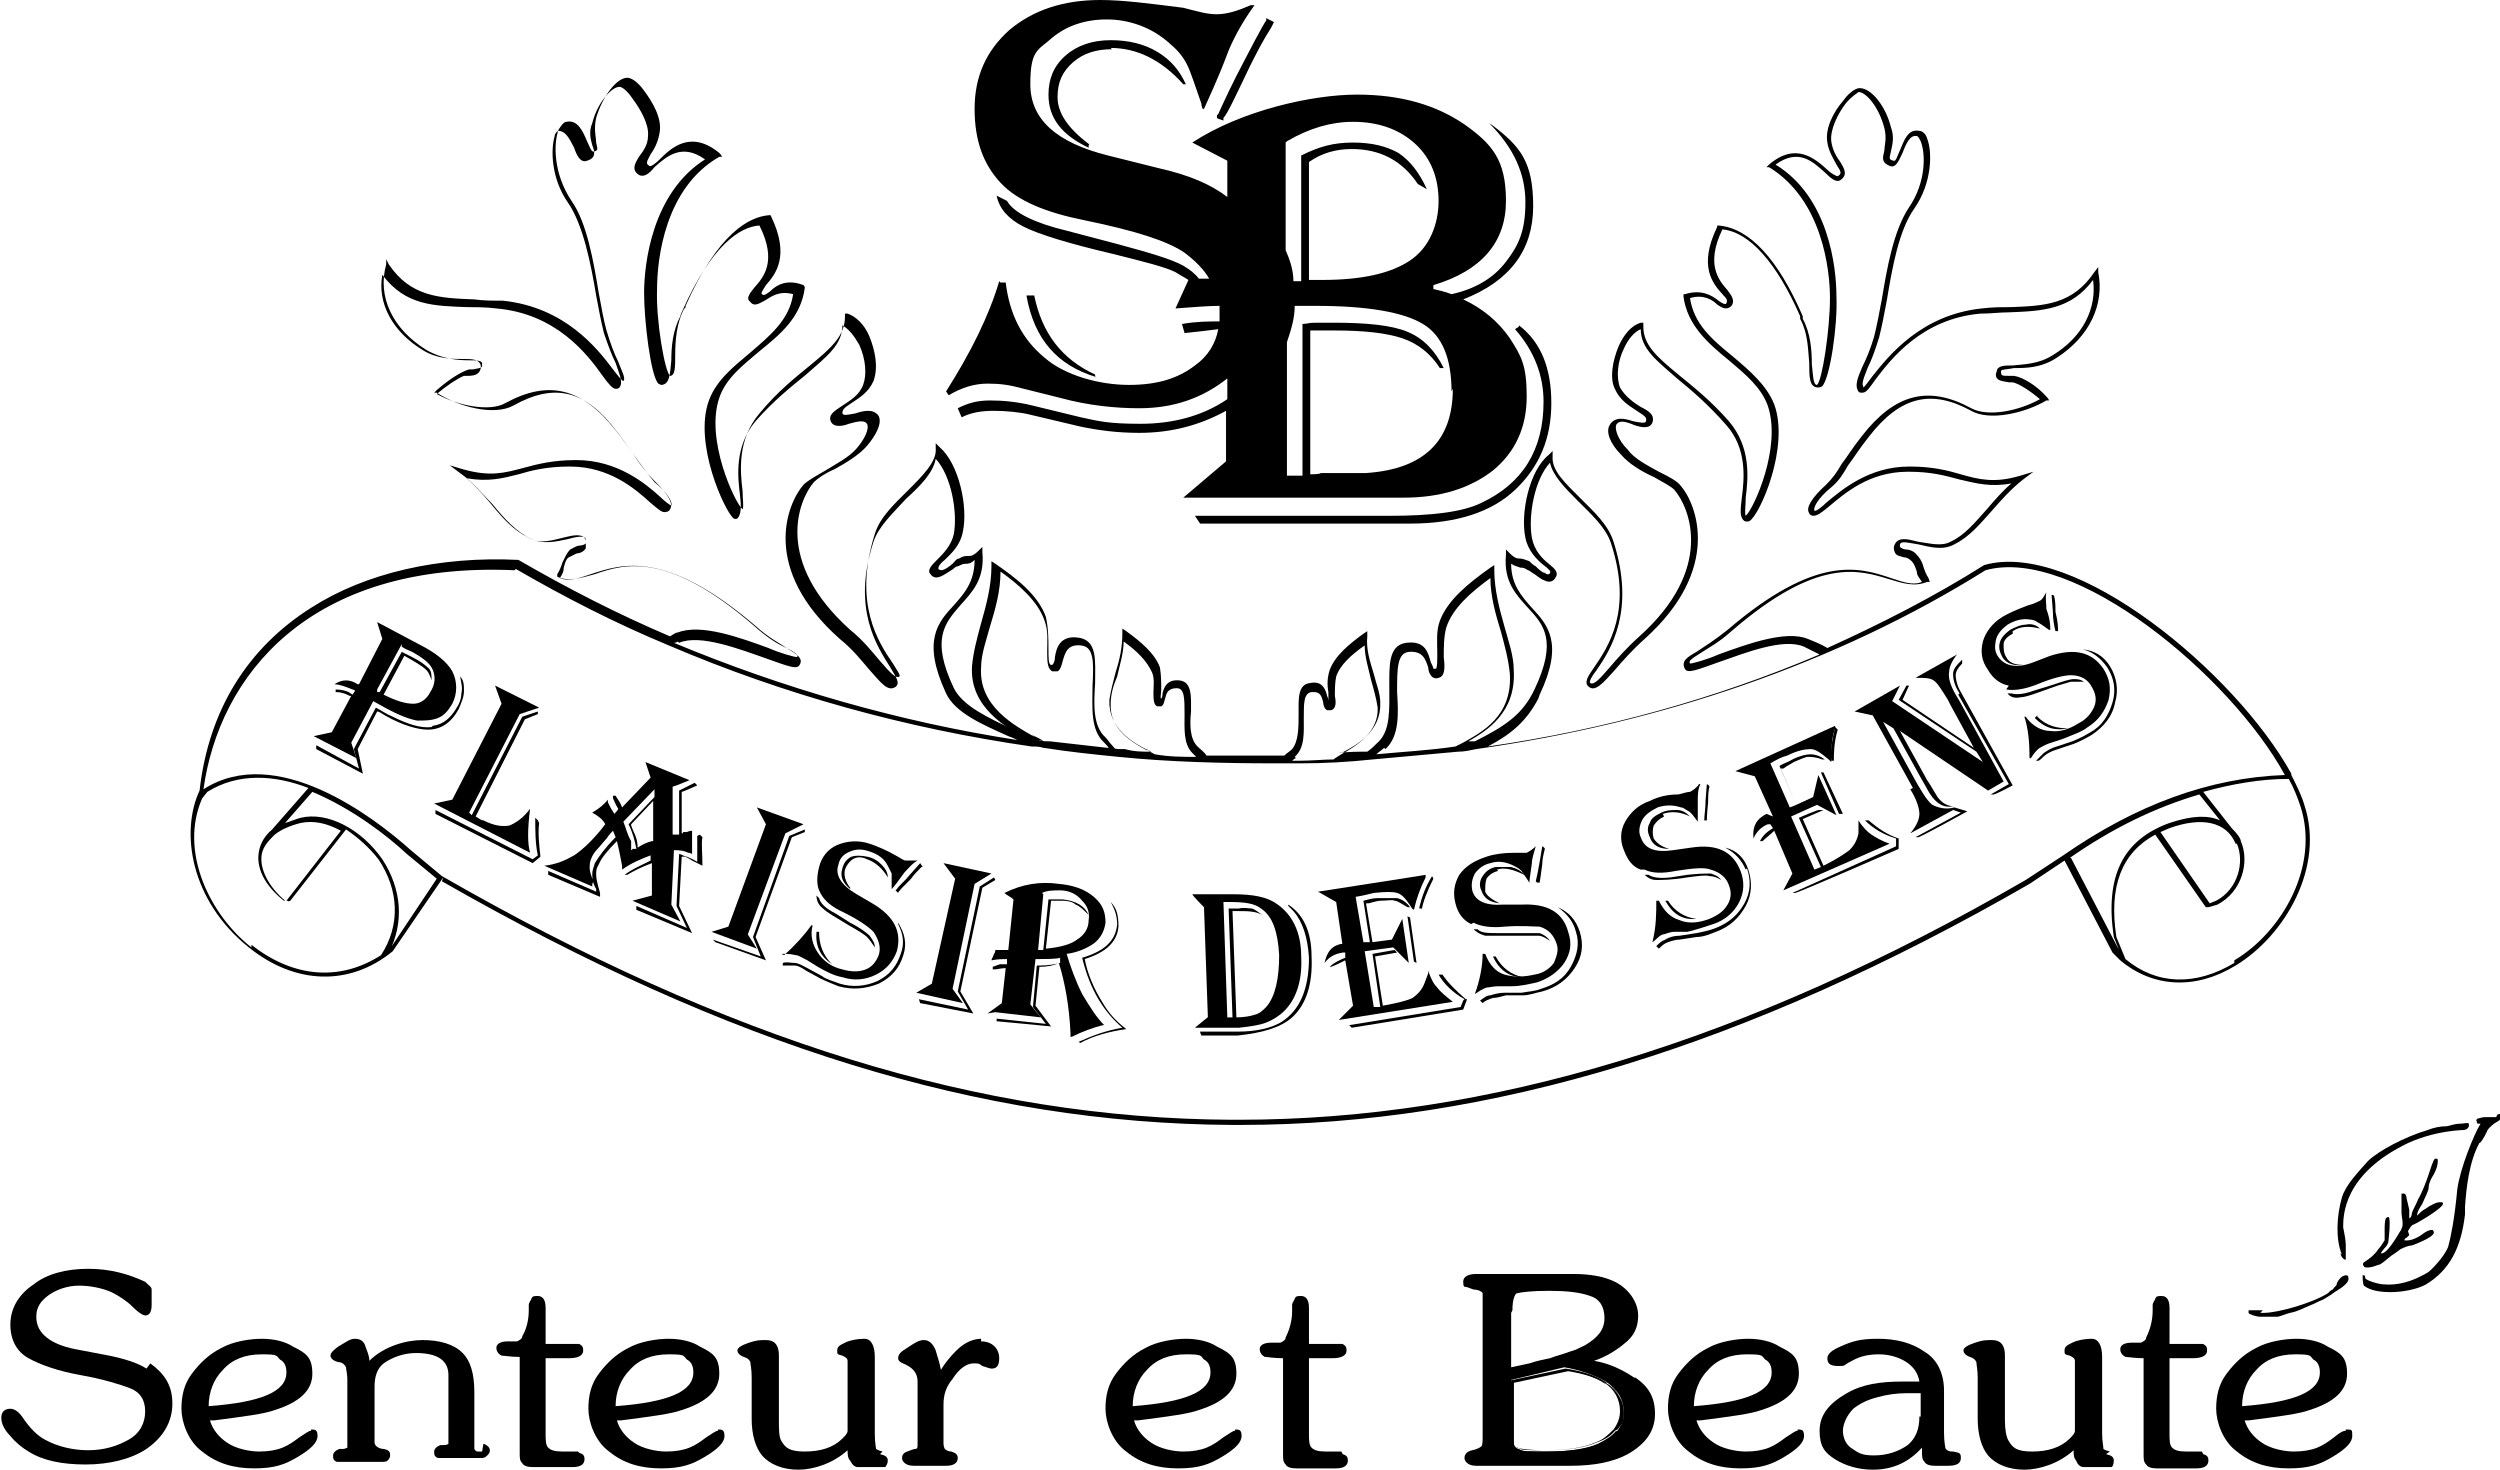 <?xml version="1.0" encoding="UTF-8"?>
<svg id="_レイヤー_1" data-name="レイヤー 1" xmlns="http://www.w3.org/2000/svg" version="1.1" viewBox="0 0 192.9 113.4">
  <defs>
    <style>
      .cls-1 {
        fill: #000;
        stroke-width: 0px;
      }
    </style>
  </defs>
  <path class="cls-1" d="M124,106.7c-.9-.6-1.9-.9-3.2-1.1h0s-4.2.9-4.2.9h0s0,3.9,0,3.9c0,.5,0,.8,0,1,0,.2.2.4.5.5.3.2,1.1.2,2.3.2,1.7,0,3.1-.2,4-.6.6-.2,1.1-.6,1.4-1,.4-.4.5-.9.5-1.5,0-1-.5-1.8-1.4-2.3ZM124.7,110.4c-.3.4-.8.7-1.4,1-.9.4-2.2.6-3.9.6s-1.9,0-2.2-.2c-.2,0-.4-.2-.4-.4,0-.2,0-.5,0-.9v-3.8s4.2-.9,4.2-.9c1.2.2,2.3.5,3.1,1.1.9.6,1.3,1.3,1.3,2.3s-.2,1-.5,1.4Z"/>
  <path class="cls-1" d="M123.9,106.8c-.9-.6-1.9-.9-3.1-1.1l-4.2.9v3.8c0,.4,0,.7,0,.9,0,.2.2.3.4.4.3.1,1.1.2,2.2.2,1.7,0,3-.2,3.9-.6.6-.2,1-.6,1.4-1,.3-.4.5-.9.5-1.4,0-.9-.4-1.7-1.3-2.3ZM124.6,110.4c-.3.4-.8.7-1.4.9-.9.4-2.2.6-3.9.6s-1.9,0-2.2-.2c-.2,0-.3-.2-.3-.4,0-.2,0-.5,0-.9v-3.8s4.1-.9,4.1-.9c1.2.2,2.2.5,3.1,1.1.8.5,1.3,1.3,1.3,2.2s-.2.9-.5,1.3Z"/>
  <path class="cls-1" d="M138.7,110.4c-.2,0-.4.2-.9.5-.4.3-.8.6-1.3.8-.5.2-1.1.3-1.8.3s-1.8-.2-2.5-.7c-.6-.4-1.1-1-1.3-1.7h.3c2.3-.3,3.9-.5,4.7-.8,1.9-.6,2.9-1.5,2.9-2.8s-.5-1.6-1.5-2.1c-.6-.4-1.5-.6-2.4-.6s-2.2.2-3.1.7c-1,.5-1.7,1.2-2.3,2-.6.8-.8,1.7-.8,2.7s.5,2.5,1.6,3.3c1.1.9,2.4,1.3,4,1.3s2.4-.3,3.4-.9c1-.6,1.5-1.1,1.5-1.6s-.2-.5-.5-.5ZM131.8,105.7c.7-.8,1.7-1.2,3-1.2s1.1.1,1.4.4c.4.2.5.6.5,1,0,1.5-2,2.3-6,2.6,0-1.1.4-2.1,1.1-2.8Z"/>
  <path class="cls-1" d="M95.3,110.4c-.2,0-.4.2-.9.5-.4.3-.8.6-1.3.8-.5.2-1.1.3-1.8.3s-1.8-.2-2.5-.7c-.6-.4-1.1-1-1.3-1.7h.3c2.3-.3,3.9-.5,4.7-.8,1.9-.6,2.9-1.5,2.9-2.8s-.5-1.6-1.5-2.1c-.6-.4-1.5-.6-2.4-.6s-2.2.2-3.1.7c-1,.5-1.7,1.2-2.3,2-.6.8-.8,1.7-.8,2.7s.5,2.5,1.6,3.3c1.1.9,2.4,1.3,4,1.3s2.4-.3,3.4-.9c1-.6,1.5-1.1,1.5-1.6s-.2-.5-.5-.5ZM88.5,105.7c.7-.8,1.7-1.2,3-1.2s1.1.1,1.4.4c.4.2.5.6.5,1,0,1.5-2,2.3-6,2.6,0-1.1.4-2.1,1.1-2.8Z"/>
  <path class="cls-1" d="M55.4,110.4c-.2,0-.4.2-.9.5-.4.3-.8.6-1.3.8-.5.2-1.1.3-1.8.3s-1.8-.2-2.5-.7c-.6-.4-1.1-1-1.3-1.7h.3c2.3-.3,3.9-.5,4.7-.8,1.9-.6,2.9-1.5,2.9-2.8s-.5-1.6-1.5-2.1c-.6-.4-1.5-.6-2.4-.6s-2.2.2-3.1.7c-1,.5-1.7,1.2-2.3,2-.6.8-.8,1.7-.8,2.7s.5,2.5,1.6,3.3c1.1.9,2.4,1.3,4,1.3s2.4-.3,3.4-.9c1-.6,1.5-1.1,1.5-1.6s-.2-.5-.5-.5ZM48.6,105.7c.7-.8,1.7-1.2,3-1.2s1.1.1,1.4.4c.4.2.5.6.5,1,0,1.5-2,2.3-6,2.6,0-1.1.4-2.1,1.1-2.8Z"/>
  <path class="cls-1" d="M24,110.4c-.2,0-.4.2-.9.5-.4.3-.8.6-1.3.8-.5.2-1.1.3-1.8.3s-1.8-.2-2.5-.7c-.6-.4-1.1-1-1.3-1.7h.3c2.3-.3,3.9-.5,4.7-.8,1.9-.6,2.9-1.5,2.9-2.8s-.5-1.6-1.5-2.1c-.6-.4-1.5-.6-2.4-.6s-2.2.2-3.1.7c-1,.5-1.7,1.2-2.3,2-.6.8-.8,1.7-.8,2.7s.5,2.5,1.6,3.3c1.1.9,2.4,1.3,4,1.3s2.4-.3,3.4-.9c1-.6,1.5-1.1,1.5-1.6s-.2-.5-.5-.5ZM17.2,105.7c.7-.8,1.7-1.2,3-1.2s1.1.1,1.4.4c.4.2.5.6.5,1,0,1.5-2,2.3-6,2.6,0-1.1.4-2.1,1.1-2.8Z"/>
  <path class="cls-1" d="M79.9,56.9c-1.6-.9-4.4-2.4-4.2-5.4,0-1,.4-2.1.7-3.2.4-1.3.8-2.7.8-4.2,1.4,1,2.9,2.3,3.4,3.8.3.8.2,1.6.2,2.3,0,.8,0,1.4.4,1.6.2,0,.3,0,.4,0,.2-.1.3-.4.4-.8.2-.7.4-1.3,1.4-1.2,1,.1,1,1.2.9,3.1,0,1.6-.2,3.4.9,4.4.1.1.3.3.4.5,0,.1.2.2.2.3.2,0,.4,0,.5,0-.2-.2-.3-.4-.5-.6-.2-.2-.3-.4-.5-.6-1-.9-.9-2.6-.8-4.2,0-1.7.2-3.3-1.3-3.5-1.4-.2-1.7.8-1.8,1.5,0,.3-.1.5-.2.6,0,0,0,0-.1,0-.2,0-.2-.6-.2-1.2,0-.7,0-1.6-.2-2.5-.6-1.7-2.3-3-3.9-4.1l-.3-.2v.4c0,1.5-.4,3-.8,4.4-.3,1.1-.6,2.2-.7,3.3-.2,3.2,2.7,4.8,4.4,5.7,0,0,.1,0,.2,0,.3,0,.6,0,.9.1-.2-.2-.5-.3-.9-.5Z"/>
  <path class="cls-1" d="M169.9,112c-.2,0-.6,0-1.2,0s-.9-.1-1.1-.3c-.2-.2-.2-.6-.2-1.1v-5.8s1.8,0,1.8,0c.7,0,1.1-.2,1.1-.6s-.2-.4-.3-.5c-.2,0-.5,0-.9,0h-1.7v-2.8c0-.7-.3-.9-.6-.9s-.4,0-.5.2c0,.1-.2.3-.2.5,0,.2,0,.3,0,.4h0c0,.8-.2,1.5-.5,2.1,0,.2-.2.3-.4.4-.2,0-.4,0-.7,0-.6,0-.9.2-.9.5s.2.5.4.6c.2,0,.7.1,1.4.1v7.4c0,.4,0,.6.2.8.1.2.4.3.8.3h3.1c.7,0,.9-.3.9-.6s-.1-.4-.4-.5Z"/>
  <path class="cls-1" d="M162.8,112c-.4-.1-.5-.2-.5-.2,0-.2-.1-.6-.1-1.2v-5.9c0-.9-.3-1.4-.8-1.4s-1.1.1-1.5.3c-.4.2-.6.3-.6.6s0,.3.4.4c.2.1.4.2.4.4,0,.2,0,.5,0,1v3.3c0,.5,0,.9,0,1.1,0,.2-.2.4-.4.6-.7.7-1.7,1-2.9,1s-1.5-.3-1.8-.8c-.2-.3-.3-.9-.3-1.6v-5c0-1-.5-1.2-1-1.2s-.7,0-1.3.2c-.6.2-.9.4-.9.6s.2.4.5.5c.3.1.4.2.5.4,0,.2.1.6.1,1.2v3.2c0,1.2.3,2.2.8,2.8.6.7,1.6,1.1,2.8,1.1s2.7-.5,3.8-1.5c0,.3,0,.6.2.8.1.3.3.5.6.5h1.6c.3,0,.4,0,.5,0,.1,0,.2-.2.2-.5s-.2-.4-.6-.5Z"/>
  <path class="cls-1" d="M150.6,112c-.3,0-.5-.2-.5-.3,0-.1-.1-.4-.1-1.2v-3.2c0-1.3-.5-2.4-1.5-3-1-.7-2.2-1-3.6-1s-2,.2-2.9.6c-.7.3-1,.6-1,.9s.1.6.8.6.3,0,1.1-.4c.7-.4,1.4-.5,2.1-.5s1.5.2,2.1.6c.6.4.9.9,1,1.5h-1.3c-1.7,0-3.1.2-4.3.9-1.4.8-2.1,1.7-2.1,2.9s.4,1.7,1.2,2.2c.8.5,1.8.8,2.9.8,1.6,0,2.8-.6,3.8-1.7v.2c0,.5,0,.7.2.9.1.2.4.3.8.3h1c.7,0,1-.2,1-.6s-.1-.4-.6-.5ZM148.1,109.3c0,1-.3,1.7-.9,2.2-.7.5-1.6.8-2.6.8s-1.2-.2-1.8-.6c-.4-.3-.6-.8-.6-1.3s.3-1.2.8-1.7c.5-.4,1.1-.7,1.9-.9.7-.2,1.5-.3,2.2-.3h1.1v1.8Z"/>
  <path class="cls-1" d="M126.1,106.3c-.9-.6-1.9-1.1-3.1-1.3.9-.3,1.7-.8,2.3-1.3.8-.6,1.1-1.3,1.1-2.2s-.6-2-1.8-2.6c-.8-.4-1.9-.6-3.2-.6h-7.5c-.6,0-1,.2-1,.6s.1.4.2.4c.1,0,.3.1.6.2.4,0,.7.2.7.3v11c0,.4,0,.7-.1.8,0,0-.2.2-.7.3-.5.1-.6.4-.6.6s.2.6.9.6h7.3c1.8,0,3.3-.3,4.4-.9,1.4-.8,2.1-1.8,2.1-3.1s-.5-2.1-1.5-2.8ZM116.7,101.1c0-.9.2-1.2.3-1.3.4-.1,1.2-.2,2.5-.2s2.4.1,3.2.4c.7.2,1.1.8,1.1,1.7s-.5,1.5-1.5,2.1c-.4.2-.8.4-1.2.5-.5.2-1,.3-1.5.5-.5.1-1,.2-1.6.4l-1.4.3v-4.2ZM116.5,106.5h0s4.2-1,4.2-1h0c1.2.2,2.3.6,3.2,1.1.9.6,1.4,1.4,1.4,2.3s-.2,1-.5,1.5c-.4.4-.8.8-1.4,1-.9.4-2.3.6-4,.6s-2,0-2.3-.2c-.2-.1-.4-.3-.5-.5,0-.2,0-.5,0-1v-3.9Z"/>
  <path class="cls-1" d="M103.5,112c-.2,0-.6,0-1.2,0s-.9-.1-1.1-.3c-.2-.2-.2-.6-.2-1.1v-5.8s1.8,0,1.8,0c.7,0,1.1-.2,1.1-.6s-.2-.4-.3-.5c-.2,0-.5,0-.9,0h-1.7v-2.8c0-.7-.3-.9-.6-.9s-.4,0-.5.2c0,.1-.2.3-.2.5,0,.2,0,.4,0,.5,0,.7-.2,1.4-.5,2,0,.2-.2.3-.4.4-.2,0-.4,0-.7,0-.6,0-.9.2-.9.5s.2.5.4.6c.2,0,.7.1,1.4.1v7.4c0,.4,0,.6.2.8.1.2.4.3.8.3h3.1c.7,0,.9-.3.9-.6s-.1-.4-.4-.5Z"/>
  <path class="cls-1" d="M75.7,103.3c-.6,0-1.3.3-1.9.9-.5.5-.9,1-1.2,1.5-.1-.6-.3-1.1-.4-1.5-.2-.5-.5-.8-.9-.8s-.7.2-1.3.6c-.5.3-.7.5-.7.8s.4.4.6.5c.6.3.9.7.9,1.3v4.8c0,.3,0,.4-.2.4-.1,0-.3.1-.6.2-.3.1-.4.3-.4.5s.2.6.9.6h2.5c.7,0,.9-.3.9-.6s-.2-.4-.5-.5c-.2,0-.4-.1-.5-.2,0,0-.1-.2-.1-.4v-3c0-.8.2-1.4.7-2,.5-.8,1.1-1.2,1.6-1.2s.4,0,.7.2c.3.1.6.2.7.2.3,0,.6-.1.6-.8s-.5-1.3-1.4-1.3Z"/>
  <path class="cls-1" d="M68.1,112c-.4-.1-.5-.2-.5-.2,0-.1-.1-.4-.1-1.2v-5.9c0-.9-.3-1.4-.8-1.4s-1.1.1-1.5.3c-.4.2-.6.3-.6.6s0,.3.4.4c.2.1.4.2.4.4,0,.2,0,.5,0,1v3.3c0,.5,0,.9,0,1.1,0,.2-.2.4-.4.6-.7.7-1.7,1-2.9,1s-1.5-.3-1.8-.8c-.2-.3-.2-.9-.2-1.6v-5c0-1-.5-1.2-1-1.2s-.7,0-1.3.2c-.6.2-.9.4-.9.6s.2.4.5.5c.3.1.4.2.5.4,0,.2.1.5.1,1.2v3.2c0,1.2.3,2.2.8,2.8.6.7,1.6,1.1,2.8,1.1s2.7-.5,3.8-1.5c0,.3,0,.6.2.8.2.4.4.5.6.5h1.6c.3,0,.4,0,.5,0,0,0,.2-.2.2-.5s-.2-.4-.6-.5Z"/>
  <path class="cls-1" d="M44.6,112c-.2,0-.6,0-1.2,0s-.9-.1-1.1-.3c-.2-.2-.2-.6-.2-1.1v-5.8s1.8,0,1.8,0c.7,0,1.1-.2,1.1-.6s-.2-.4-.3-.5c-.2,0-.4,0-.9,0h-1.7v-2.8c0-.7-.3-.9-.6-.9s-.4,0-.5.2c0,.1-.2.3-.2.5,0,.2,0,.3,0,.4h0c0,.8-.2,1.5-.5,2,0,.2-.2.3-.4.4-.2,0-.4,0-.7,0-.6,0-.9.2-.9.5s.2.5.4.6c.2,0,.7.1,1.4.1v7.4c0,.4,0,.6.2.8.1.2.4.3.8.3h3.1c.7,0,.9-.3.9-.6s-.1-.4-.4-.5Z"/>
  <path class="cls-1" d="M37.2,112s-.1,0-.3,0c-.1,0-.2,0-.3-.2,0,0,0-.1,0-.2v-4.2c0-1.4-.3-2.4-.9-3-.7-.7-1.8-1-3.1-1s-3,.5-4.1,1.6c0-.4-.2-.8-.3-1.1-.1-.4-.4-.6-.8-.6s-.6.2-1.3.6c-.4.3-.6.5-.6.7s.2.4.6.5c.3,0,.5.2.6.4,0,.2.1.5.1.9v5.1c0,.1,0,.2,0,.2,0,0-.2.1-.3.1-.1,0-.2,0-.3,0-.3.1-.5.3-.5.5s0,.4.3.5c.2,0,.4,0,.8,0h2.6c.2,0,.4,0,.5-.1.1-.1.2-.2.2-.4s0-.4-.5-.5c-.3,0-.7-.2-.7-.5v-4.3c0-.8.2-1.4.7-1.8.7-.5,1.6-.8,2.5-.8,1.7,0,2.5.6,2.5,1.7v5.1c0,0,0,.2,0,.2,0,0-.1.1-.3.1-.1,0-.2,0-.3,0h0c-.3.1-.5.3-.5.5s0,.4.3.5c.1,0,.4,0,.8,0h2.5c.2,0,.3,0,.5-.2.1-.1.2-.2.2-.4s-.2-.4-.5-.5Z"/>
  <path class="cls-1" d="M11.3,105.6c-.6-.4-1.7-.8-3.4-1.1l-2.1-.4c-1-.2-1.7-.5-2.2-.9-.5-.4-.8-.9-.8-1.6s.3-1.2,1-1.7c.6-.4,1.4-.7,2.3-.7s1.8.2,2.5.5c.6.3,1.2.7,1.6,1.1.6.6.9.7,1,.7.2,0,.5-.1.5-.8s0-1,0-1.2c0-.2-.2-.3-.5-.6-1.3-.6-2.7-1-4.4-1s-3.2.4-4.2,1.2c-1.2.8-1.8,1.9-1.8,3.1s.5,2.1,1.4,2.6c.9.5,2.3,1,4,1.3,1.7.3,3,.7,3.8,1,.8.3,1.2.9,1.2,1.8s-.4,1.7-1.3,2.2c-.9.5-1.9.8-3.1.8s-2.4-.3-3.3-.8c-.6-.3-1.2-.9-1.8-1.8-.3-.4-.6-.6-.9-.6-.5,0-.7.3-.7.7s.2.9.7,1.4c.4.5.9.9,1.4,1.2,1.1.7,2.6,1,4.4,1s3.5-.4,4.7-1.2c1.3-.9,2-2.1,2-3.5s-.6-2.3-1.7-3.1Z"/>
  <path class="cls-1" d="M192.6,86.2c-.1,0-.3,0-.4,0s-.4,0-.5,0c-.2,0-.4.1-.5.1,0,0-.2.1-.1.2,0,0,0,.2.1.2,0,0,.1,0,.2,0,0,0,0,0,0,0-.5.8-1.6,3.5-1.8,5.1-.2,2.2-.5,3.7-.7,4.4-.3.8-1.4,1.9-1.6,2-1.2.7-2.3,1-3.4.9-.3,0-1.4-.3-1.4-.5,0,0,0-.2-.1-.2h-.1s0,.1,0,.1c0,.1,0,.5.1.7.5.4,1.3.5,2.1.5s2-.2,2.7-.6c1.8-1.1,2.7-2.8,3-5.4,0-.2,0-.4,0-.6.1-1.4.3-3.4,1.1-4.9.1,0,.3-.3.6-.9,0-.1.2-.3.2-.3,0,0,.3-.3.5-.4.2-.1.3-.2.4-.3,0,0,.2-.2.1-.3,0-.1-.1-.1-.4,0Z"/>
  <path class="cls-1" d="M180.6,96.7c0,.2.2.5.4.5h0s0,0,0,0c0-.1,0-.3,0-1.1,0-.4-.1-.9-.2-1.4,0-.9,0-4.1,5-6.5,1.1-.5,2.5-.9,4.1-1,.2,0,.5,0,.6-.3,0,0,0-.1,0-.2-.1-.1-.4,0-.6,0-.4,0-.7.1-1.1.2-.5,0-1,.1-1.5.3-1.7.5-3.8,1.6-4.6,2.4h0c-.7.8-1.7,1.8-2,2.8-.4,1.4-.5,3.2,0,4.4h0Z"/>
  <path class="cls-1" d="M185.8,95c.1-.2.3-.5.4-.5.1,0,2.2-1.2,2.3-1.6h0c0,0,0-.1,0-.1-.2-.1-.6,0-.9.2-.1,0-.3.2-.5.3s-.4.3-.6.5c0-.3.2-.6.4-.9.2-.5.5-1,.5-1.3,0-.3.2-.7.4-1,.2-.4.3-.7.3-1,0-.1,0-.2-.1-.2-.2,0-.2,0-.6,1.2-.2.6-.5,1.4-.8,1.9-.2.5-.4.8-.5,1.1,0,.2-.1.4-.2.4,0,0,0-.2,0-.5,0,0,0-.1,0-.1,0-.1-.2-.9-.2-.9,0-.2-.1-.4-.2-.4,0,0-.1,0-.2,0,0,0,0,.3,0,1.2h0c0,.1,0,.2,0,.3,0,.3.2.9,0,1.2,0,0,0,.1-.1.2-.7,1.2-1.2,1.8-1.5,1.7,0,0,0,0,0,0,0,0,.2-.3.3-.4.2-.2.3-.4.3-.6,0,0,.2-1.7,0-1.8,0,0-.1,0-.2.1-.1.2-.1.6-.1,1,0,.3,0,.6,0,.7-.2.3-.3.5-.5.7q-.3.5-1.1,1h0c-.1.1-.1.2,0,.3,0,0,0,.1.2.1s.4,0,.9-.2c.2,0,.5-.3,1-.7.3-.2.6-.4.7-.5.4-.2.7-.3.9-.3,0,0,1.7-.6,1.7-1,0,0,0-.1-.1-.2-.1,0-.3,0-.6.2-.4.3-1,.7-1.6.6,0,0,.1-.2.2-.2,0,0,.2-.2.2-.2Z"/>
  <path class="cls-1" d="M174.6,101.1c-.2,0-.6,0-.9,0,0,0-.2,0-.2,0h0c0,0,0,.2,0,.2,0,.1.6.3.9.3s0,0,0,0c.1,0,.4,0,.6,0,.3,0,.6,0,.7,0,.2,0,.6-.2,1-.3.6-.1,1.1-.4,1.6-.6.3-.1.6-.3.9-.4,0,0,.2-.1.5-.3.2-.1.4-.3.6-.4.5-.3,1-.7.9-1,0-.1,0-.2-.2-.2,0,0-.2,0-.4.2,0,0-.3.3-.3.5,0,.1-.2.2-.3.4-.1,0-.3.2-.4.3-1.3.8-3.9,1.5-4.9,1.5,0,0-.2,0-.3,0Z"/>
  <path class="cls-1" d="M181,110.4c-.1,0-.3,0-.9.5-.4.3-.8.6-1.3.8-.5.2-1.1.3-1.8.3s-1.8-.2-2.5-.7c-.6-.4-1.1-1-1.3-1.7h.3c2.3-.3,3.9-.5,4.7-.8,1.9-.6,2.9-1.5,2.9-2.8s-.5-1.6-1.5-2.1c-.6-.4-1.5-.6-2.4-.6s-2.2.2-3.1.7c-1,.5-1.7,1.2-2.3,2-.6.8-.8,1.7-.8,2.7s.5,2.5,1.6,3.3c1.1.9,2.4,1.3,4,1.3s2.4-.3,3.4-.9c1-.6,1.5-1.1,1.5-1.6s0-.5-.5-.5ZM174.1,105.7c.7-.8,1.7-1.2,3-1.2s1.1.1,1.4.4c.4.2.5.6.5,1,0,1.5-2,2.3-6,2.6,0-1.1.4-2.1,1.1-2.8Z"/>
  <path class="cls-1" d="M93.9,8.9v.2c-.1,0,.5.2.5.2v-.2c.3-.3.9-1.6,2-3.9.5-1,1-2,1.7-3.1l.2-.4-.6-.3v.2c-.1,0-1.7,3.1-1.7,3.1-.9,1.7-1.5,3-2,4.1Z"/>
  <path class="cls-1" d="M85.7,3.7c2,0,3.9.9,5.6,2.8h.2c-.5-1.1-1.2-1.9-2.2-2.5-1-.6-2.2-.9-3.6-.9s-2.6.4-3.5,1.2c-.9.8-1.3,1.8-1.3,3,0,1.8,1,3.1,3.1,4.1v-.2c.1,0,0-.1,0-.1-1.6-1.2-2.4-2.4-2.4-3.6s.4-2,1.2-2.7c.8-.7,1.8-1,3-1Z"/>
  <path class="cls-1" d="M84.5,29.1v-.2c-2.6-1.2-4.1-3.2-4.7-6.1h-.6c.6,3.4,2.4,5.4,5.4,6.3Z"/>
  <path class="cls-1" d="M77.1,21.7c-.8,2.7-2.2,5.5-4.1,8.5l.2.3c1-.6,2-.9,3-.9s1.7.1,2.8.4l2.8.7c2.2.6,4.3.8,6.1.8,2.7,0,4.9-.8,6.8-2.3v1.6c-1.9,1.3-4.2,1.9-6.7,1.9s-3.2-.2-4.6-.5l-3.7-.9c-1.2-.3-2.3-.4-3.3-.4s-1.7.2-2.5.6l.3.7c.8-.4,1.6-.5,2.5-.5s2,.1,2.8.3l3.8.9c1.4.3,2.9.5,4.6.5,2.5,0,4.7-.6,6.7-1.7v3.9l-3.3,2.8h17c2.8,0,5.1-.7,6.9-2.1,1.7-1.4,2.6-3.3,2.6-5.7s-.4-3.1-1.3-4.5c-.9-1.3-2.1-2.3-3.6-3,3.6-1.4,5.4-3.8,5.4-7.2s-1-4.6-3.1-6.2l-.3-.2h0c1.9,1.9,2.8,3.9,2.8,6.1s-.5,3.3-1.5,4.6c-1,1.3-2.4,2.1-4.2,2.5-.5-.2-1-.3-1.4-.4v-.3c3.7-1.1,5.6-3.3,5.6-6.5s-1.1-4.4-3.2-5.9c-2.2-1.5-4.9-2.3-8.3-2.3s-8.9,1.2-12.7,3.7l2.7,1.4v2.8c-1.3-1-3-1.7-5.2-2.2l-4-1c-4-1-6-2.8-6-5.5s.6-2.6,1.7-3.6c1.1-.9,2.5-1.4,4.2-1.4s3.5.6,4.9,1.9c.6.5,1,1,1.3,1.6.3.6.6,1.6,1.1,3,0,0,0,.2.1.4h.1c.3-.7,1-2.1,1.9-4.5.5-1.2,1.2-2.4,2-3.5h-.3c-.9.4-1.8.7-2.6.7s-1.4-.2-2.6-.5C88.9.3,86.7,0,84.9,0c-2.9,0-5.2.8-7,2.3-1.8,1.6-2.7,3.6-2.7,6.1s.7,4.3,2,5.7c1.3,1.4,3.5,2.3,6.5,2.9,3.9.8,6.4,1.6,7.7,2.5.8.6,1.5,1.3,1.9,2-.2,0-.5,0-.8,0-.3-.4-.7-.7-1.2-1-.9-.5-2.6-1-5.2-1.7l-3.8-1c-2.5-.6-4.1-1.4-4.6-2.3l-.8-.4c.2,1,.9,1.8,2.1,2.4,1.2.6,3.5,1.3,6.9,2.1,2.4.6,4,1,4.8,1.4.3.2.7.4,1,.6l-1,2.2c1.4-.1,2.5-.2,3.4-.2,0,.2,0,.5,0,.7s0,.4,0,.5c-.8,0-1.8,0-2.9.2l.2.7c1-.1,1.8-.2,2.6-.3-.2,1.1-.8,2.1-1.8,2.8-1.3,1-2.9,1.5-5.1,1.5s-4.9-.7-6.5-2.1c-1.7-1.4-2.7-3.3-3-5.8h-.4ZM112.1,30c0,4-2.2,6.2-6.7,6.5h-3.5c0,.1-.8.1-.8.1v-11.1h1.9c2.3,0,4,.2,5.2.6,1.2.4,2.2,1.2,2.9,2.3h.3c-.7-1.4-1.6-2.3-2.8-2.8-1.2-.5-3.1-.7-5.7-.7s-1.3,0-2.4.1v11.7h-1.2v-10.3c.3-.9.6-1.8.6-2.8.8,0,1.3,0,1.6,0,4.1,0,6.8.5,8.3,1.4,1.5.9,2.2,2.7,2.2,5.2ZM99.3,10.9c1.7-1,3.4-1.5,5.1-1.5,2,0,3.6.6,4.8,1.7,1.2,1.1,1.8,2.6,1.8,4.4s-.7,3.6-2.2,4.6c-1.5,1-3.7,1.5-6.8,1.5h-1v-9.1c1-.7,2.1-1,3.3-1,2.2,0,3.9.9,5.1,2.7l.7.4c-.6-1.3-1.3-2.2-2.2-2.8-.9-.5-2-.8-3.5-.8s-2.6.3-4,1v9.7h-.6c0-.9-.3-1.7-.6-2.4v-8.3Z"/>
  <path class="cls-1" d="M117.2,25.2l-.3.2c1.5,1.7,2.2,3.6,2.2,5.6,0,3.7-1.6,6.3-4.8,7.8-1.4.7-3.8,1-7.1,1h-15l.4.6h16.2c3.6,0,6.3-.9,8.1-2.6,1.9-1.8,2.8-4,2.8-6.7s-.8-4.7-2.5-6Z"/>
  <path class="cls-1" d="M34.1,68c22.2,12.7,41.5,18.7,61,18.8.2,0,.4,0,.6,0,19.3,0,39.2-6.1,60.9-18.6l2.7-1.8,3.7,7.1h0c.2.2.4.4.6.6h0s0,0,0,0c2.5,2.1,5.8,2.3,8.9.4,3.8-2.3,6.9-7.6,5.3-12.4-.2-.7-.6-1.5-1-2.3h0c0-.1,0-.1,0-.1-4.3-7.8-16.7-18.1-23.7-16.1h0c-3.8,2.4-7.9,4.5-12.1,6.4-.5-.3-1-.5-1.5-.7-1.7-.7-4.7.4-6.9,1.2-.9.4-2,.7-2.2.7-.1-.2,0-.3.8-.8.6-.4,1.4-.8,2.4-1.7,6.7-5.8,9.9-4.7,12.2-4,1,.3,1.9.6,2.9.2h.2c0,0-.1-.3-.1-.3-.2-.3-.3-.6-.4-.9-.1-.4-.3-.7-.6-1-.2-.2-.5-.3-.7-.3-.2,0-.4-.1-.5-.2,0,0,0-.2,0-.2.1-.3.7-.1,1.4,0,.9.2,1.9.5,2.8,0,1.2-.6,2-1.6,2.9-2.6.7-.8,1.5-1.7,2.4-2.4l.8-.6-1,.3c-2,.6-3.2.3-4.6-.1-1-.3-2.2-.6-3.9-.6,0,0,0,0-.1,0-3.1,0-5.2,1.8-6.4,2.8-.3.3-.8.7-.9.6-.1-.2.2-.9,1.3-1.8.6-.5.9-1,1.3-1.7.4-.5.8-1.2,1.6-2.2,2.4-3.1,4.8-3.7,7.9-2,1.4.8,4.1.2,5.8-.8h.2c0-.1-.2-.3-.2-.3-.7-.8-1.8-1.5-2.5-1.6-.1,0-.2,0-.4,0-.5,0-.6,0-.6-.3,0-.1,0-.1,0-.1.1-.1.5-.1,1-.2.9,0,2.1,0,3.3-.8,2.5-1.6,3.7-4.1,3.2-6.6v-.4c0,0-.3.4-.3.4-1.7,2.5-3.8,2.6-6.5,2.7-.7,0-1.4,0-2.2.1-4.7.5-7.2,3.7-8.4,5.2-.3.4-.6.8-.7.9-.2-.3,0-.7.3-1.5.3-.6.6-1.4.9-2.4.2-.8.4-1.8.6-2.9.4-2.4.9-5.3,2.1-7,1.4-2,1.4-4.4,1-5.4-.1-.4-.4-.6-.6-.6-.9-.2-1.2.8-1.5,1.5-.2.4-.3.9-.5.8-.4-.1-.3-.2-.2-.7.1-.5.3-1.1,0-1.9-.4-1.6-1.5-3-2.4-3s0,0,0,0c-.5,0-1.1.7-1.3,1-.7.8-1.4,2.1-1.2,3.2.1.7.5,1.3.7,1.7.4.6.4.7.1.9-.1,0-.5-.2-.8-.5-.9-.8-2.4-2.2-4.5-.4l-.2.2h.2c4.1,2.5,4.7,7.9,4.7,10.1,0,2.4-.6,6.4-1,6.7-.3,0-.3-.7-.4-1.6,0-1.1-.1-2.4-.7-3.5,0,0,0,0,0-.2-1.9-4.4-4.1-6.8-6.5-7h-.1s0,.1,0,.1c-1.5,3.1-.3,4.4.4,5.2.4.4.4.5.3.7,0,.1-.2.1-.6-.2-.5-.4-1.3-.9-2.6-.5h-.1s0,.2,0,.2c.3,2.2,1.9,3.6,3.5,4.9,1.3,1.1,2.5,2.1,3,3.5,1.1,3.2-1.1,8-1.7,8.5-.1-.2,0-.8,0-1.4.2-1.6.4-3.9-1.3-5.9-1.4-1.6-2.8-2.7-3.9-3.6-1.7-1.4-2.7-2.3-2.7-3.7v-.3s-.2,0-.2,0c-.7.2-1.3.9-1.7,1.8-.5,1.2-.7,2.5-.3,3.3.4.9,1.1,1.3,1.7,1.7.6.4.8.5.7.8,0,.2-.5.1-1,0-.6-.2-1.4-.4-1.8.3-.3.5,0,1.4.9,2.3.6.7,1.6,1.3,2.5,1.7.7.4,1.3.7,1.6,1,1.2,1.4,3.1,6.1-2.7,11.3-1,.9-1.7,1.7-2.3,2.4-.7.8-1.2,1.4-1.5,1.2-.1-.1.1-.5.5-1,1.1-1.6,3-4.6,1.3-9.9-.4-1.3-1.5-2.3-2.6-3.4-1.1-1.1-2.2-2.1-2.1-3.2v-.4s-.3.3-.3.3c-1.5,1.2-2.2,4.5-1.8,6.4.2,1,.9,1.7,1.4,2.1.4.3.6.5.5.6,0,.1-.2.2-.4,0-.2,0-.5-.3-.7-.5-.2-.1-.4-.3-.5-.4-.3-.1-.5-.2-.7-.2-.2,0-.4,0-.8-.4l-.3-.3v.4c-.2,2.1.8,3.1,1.7,4.1,1.2,1.3,2.3,2.5.5,6.3-.9,1.9-2.2,2.8-4.6,4-.2,0-.3,0-.5,0,1.4-.8,3.7-2.2,3.5-5.5,0-1.1-.4-2.2-.7-3.3-.4-1.4-.8-2.9-.8-4.4v-.4s-.3.2-.3.2c-1.7,1.2-3.3,2.5-3.9,4.1-.3.8-.2,1.7-.2,2.5,0,.6,0,1.1-.1,1.2-.1,0-.2,0-.2,0,0-.1-.1-.3-.2-.5-.2-.7-.4-1.7-1.9-1.5-1.4.2-1.3,1.8-1.3,3.5,0,1.5.1,3.2-.8,4.1-.3.3-.6.6-.9.8-.7,0-1.5,0-2.2.1,0,0,.1,0,.2,0,1.2-.6,3.1-1.7,3-3.9,0-.7-.3-1.4-.5-2.2-.3-1-.6-1.9-.5-2.9v-.4s-.3.2-.3.2c-1.1.8-2.2,1.7-2.6,2.8-.2.6-.2,1.2-.1,1.7,0,.3,0,.7,0,.7,0,0,0,0,0,0,0,0,0-.2-.1-.4-.1-.4-.3-1.2-1.3-1-1,.1-.9,1.3-.9,2.4,0,1,0,2.1-.5,2.7-.2.2-.4.3-.6.5-2,0-4,0-5.9,0h-.1c-.2-.3-.5-.5-.7-.7-.6-.6-.6-1.7-.5-2.7,0-1.1.1-2.3-.9-2.4-1-.1-1.2.6-1.3,1,0,.1,0,.3-.1.4,0,0,0,0,0,0-.1,0,0-.4,0-.7,0-.5,0-1.1-.1-1.7-.4-1.1-1.5-2-2.6-2.8l-.3-.2v.4c0,1-.2,2-.5,2.9-.2.8-.4,1.5-.5,2.2-.1,2.2,1.8,3.3,3,3.9,0,0,.1,0,.2.1-.7,0-1.3,0-2-.2-.2,0-.4,0-.5,0-1.8-.2-3.5-.4-5.3-.6-.3,0-.6,0-.9-.1,0,0,0,0-.1,0-.6-.3-1.2-.6-1.8-.8-1.9-.9-3.9-1.8-4.6-3.2-1.8-3.8-.7-5,.5-6.4.9-1,1.9-2,1.7-4.1v-.4s-.3.3-.3.3c-.4.4-.6.4-.8.4-.2,0-.4,0-.7.2-.2,0-.3.2-.5.4-.6.5-.9.6-1.1.4,0-.1,0-.3.5-.7.5-.5,1.2-1.1,1.4-2.2.4-1.9-.3-5.2-1.8-6.5l-.3-.3v.4c.1,1-1,2.1-2.1,3.2-1.1,1.1-2.2,2.1-2.6,3.4-1.7,5.4.3,8.4,1.4,10,.3.5.6.9.5,1-.3.2-.8-.4-1.5-1.2-.6-.7-1.3-1.6-2.3-2.4-5.9-5.3-4-10-2.8-11.4.3-.3.9-.7,1.6-1,.9-.5,1.9-1.1,2.5-1.8.6-.7,1.2-1.7.9-2.3-.4-.6-1.2-.4-1.8-.2-.6.1-.9.2-1,0,0-.3.1-.4.7-.8.6-.4,1.3-.8,1.7-1.7.4-1.1.1-2.4-.3-3.4-.4-1-1.1-1.6-1.7-1.8h-.2c0,0,0,.2,0,.2,0,1.5-1,2.4-2.7,3.8-1.1.9-2.5,2-3.9,3.7-1.7,2-1.5,4.4-1.3,6,0,.6.1,1.2,0,1.4-.6-.5-2.9-5.4-1.8-8.6.5-1.5,1.8-2.5,3.1-3.6,1.6-1.3,3.2-2.6,3.5-4.9h0c0-.1-.1-.2-.1-.2-1.3-.5-2.1,0-2.6.5-.4.3-.5.3-.6.2-.1-.1,0-.2.3-.7.7-.8,1.9-2.2.4-5.3h0c0-.1-.1-.1-.1-.1-1.6.1-4,1.4-6.5,7,0,.1,0,.2-.1.2-.6,1.1-.7,2.5-.7,3.6,0,.9,0,1.6-.4,1.6-.4-.3-1.1-4.3-1-6.7,0-2.3.6-7.8,4.8-10.2h.2c0-.1-.2-.3-.2-.3-2.2-1.8-3.7-.4-4.6.5-.3.3-.7.6-.8.5-.3-.2-.2-.3.1-.9.3-.4.6-1,.7-1.7.2-1.1-.6-2.4-1.2-3.2-.2-.3-.8-1-1.3-1,0,0,0,0,0,0-.8,0-1.9,1.4-2.4,3.1-.2.9,0,1.5,0,1.9.1.5.2.6-.2.7-.2,0-.3-.4-.5-.8-.3-.7-.7-1.7-1.6-1.5-.2,0-.4.3-.6.6-.4,1.1-.4,3.4,1,5.5,1.2,1.7,1.7,4.7,2.1,7.1.2,1.1.4,2.2.6,2.9.3,1,.6,1.8.9,2.4.3.8.6,1.3.4,1.5-.1,0-.5-.5-.8-.9-1.2-1.6-3.7-4.8-8.5-5.3-.8,0-1.5,0-2.2-.1-2.7-.1-4.9-.2-6.6-2.7l-.2-.4v.4c-.7,2.5.5,5,3.1,6.6,1.2.7,2.4.8,3.3.8.5,0,.9,0,1,.2,0,0,0,0,0,.2,0,.2-.2.2-.7.3-.1,0-.2,0-.3,0-.7.2-1.7.9-2.5,1.6l-.2.2h.2c1.7,1.1,4.4,1.8,5.9,1,3.2-1.8,5.6-1.2,8,2,.8,1,1.2,1.7,1.6,2.2.5.7.8,1.1,1.3,1.7,1.1.9,1.4,1.6,1.3,1.8-.1,0-.6-.4-.9-.7-1.1-1-3.3-2.8-6.4-2.8s0,0-.1,0c-1.7,0-2.9.3-4,.6-1.5.4-2.6.7-4.7.1l-1-.3.8.6c1,.7,1.7,1.6,2.5,2.4.9,1.1,1.8,2.1,3,2.7.9.4,1.9.2,2.8,0,.7-.2,1.3-.3,1.4,0,0,0,0,.2,0,.3,0,.1-.3.2-.5.2-.2,0-.5.2-.7.3-.3.3-.4.6-.6,1-.1.3-.2.6-.4.9v.2c-.1,0,0,0,0,0,.9.4,1.8.1,2.9-.2,2.3-.8,5.6-1.8,12.3,4,1,.9,1.8,1.4,2.5,1.7.8.4.9.6.8.7-.2,0-1.3-.3-2.2-.7-2.2-.8-5.2-1.9-7-1.2-.2,0-.4.2-.6.3-4-1.7-7.9-3.7-11.7-5.9h0c-6.1-.3-11.8,1-16,3.7-4.9,3.1-7.9,7.9-8.6,14.1-1.5,3.2-.7,8.5,3.8,12.1,3.6,2.9,7.8,3,11.1.3l3.9-5.7ZM88.5,57.9c-1.1-.6-2.9-1.6-2.8-3.6,0-.7.2-1.4.5-2.1.2-.9.5-1.8.5-2.7,1,.7,1.8,1.5,2.2,2.4.2.5.1,1.1.1,1.5,0,.5,0,1,.3,1.1.1,0,.2,0,.3,0,.2-.1.2-.3.3-.6.1-.4.2-.8.9-.8.6,0,.6.8.6,2,0,1.1-.1,2.3.6,3,0,0,.2.2.3.3-1,0-2.1,0-3.2-.2-.2-.1-.4-.2-.6-.4ZM159.7,66.2c3.3-2.3,6.6-3.9,10-4.9l1.6,2c-.9-.4-2.1-.4-3.9.2-3.6,1.3-5,4.1-4.3,8.8l.4,1-3.7-7.1ZM172.6,65.1c.6,1.4.1,3.5-1.6,4.4l-.5.2-3.8-5.5c.2-.1.5-.2.7-.3,2.5-.9,4.4-.5,5.1,1.2ZM172.4,74.3c-3,1.8-6,1.7-8.4-.3l-.7-1.7c-.6-3.9.4-6.5,3-7.9l3.9,5.6h.2c0,0,.7-.2.7-.2,1.9-1,2.5-3.3,1.8-4.9,0-.2-.3-.6-.7-1h0s-2.2-2.8-2.2-2.8c2.2-.6,4.4-1,6.6-1,.4.7.7,1.5.9,2.1,1.5,4.6-1.4,9.7-5.1,11.9ZM118.8,53.6c1.9-4,.6-5.4-.6-6.7-.8-.9-1.6-1.8-1.6-3.4.3.2.5.2.7.3.2,0,.3,0,.6.2.1,0,.3.2.5.3.3.2.5.4.8.5.4.2.7,0,.8-.2.3-.4,0-.7-.5-1.1-.5-.4-1.1-1-1.3-2-.3-1.7.2-4.5,1.4-5.8.2,1,1.2,2,2.2,3,1,1,2.1,2,2.5,3.2,1.7,5.2-.2,8-1.3,9.6-.5.7-.8,1.2-.4,1.5.5.4,1.1-.3,2-1.3.6-.7,1.3-1.5,2.3-2.4,6-5.4,4-10.4,2.8-11.8-.3-.4-.9-.7-1.7-1.1-.9-.5-1.9-1-2.4-1.7-.8-.8-1-1.6-.9-1.9.2-.4.7-.3,1.4,0,.6.2,1.2.3,1.4-.2.2-.6-.3-.9-.9-1.2-.5-.3-1.2-.8-1.6-1.5-.3-.8-.2-2,.3-3,.3-.7.8-1.3,1.3-1.5,0,1.5,1.2,2.4,2.8,3.8,1.1.9,2.4,2,3.8,3.6,1.6,1.8,1.4,4.1,1.2,5.6-.1.9-.2,1.5.2,1.8,0,0,.2.1.4,0,.8-.5,3.1-5.7,1.9-9-.6-1.5-1.9-2.6-3.2-3.7-1.6-1.3-3-2.5-3.3-4.5,1-.3,1.7.1,2.1.5.3.2.7.5,1.1.1.3-.4,0-.8-.3-1.2-.7-.8-1.7-2-.4-4.7,2.1.2,4.2,2.6,6,6.7,0,0,0,.2,0,.2.6,1.1.6,2.3.7,3.4,0,1.1,0,1.9.7,1.9,0,0,.2,0,.3-.1.6-.6,1.2-4.7,1.1-6.9,0-2.3-.6-7.7-4.7-10.2,1.8-1.3,2.9-.2,3.8.6.5.5.9.8,1.2.6.6-.4.3-.9,0-1.4-.3-.4-.6-.9-.7-1.6-.1-.9.5-2.1,1.1-2.9.5-.6.9-.8,1-.9,0,0,0,0,0,0,.6,0,1.6,1.2,2,2.8.2.8,0,1.3,0,1.7-.1.5-.3.9.4,1.2.5.2.7-.4,1-1,.3-.8.6-1.4,1.1-1.3.1,0,.2.2.3.4.4,1,.4,3.2-.9,5.1-1.2,1.8-1.7,4.7-2.1,7.1-.2,1.1-.4,2.1-.6,2.9-.3,1-.6,1.7-.9,2.3-.4.9-.6,1.5-.3,1.9,0,.1.2.1.3.1.3,0,.5-.3,1-1,1.2-1.6,3.6-4.7,8.1-5.1.8,0,1.5-.1,2.2-.1,2.6-.1,4.8-.2,6.5-2.5.3,2.2-.8,4.4-3.1,5.8-1.1.7-2.2.7-3.1.8-.6,0-1,0-1.2.3,0,.1-.1.3-.1.4,0,.5.5.5,1,.6.1,0,.2,0,.3,0,.5.1,1.4.7,2.1,1.3-1.6.9-4,1.4-5.3.7-3.3-1.8-5.9-1.1-8.4,2.1-.8,1-1.2,1.7-1.6,2.2-.4.7-.7,1.1-1.2,1.6-1.1,1-1.6,1.8-1.3,2.2,0,.1.2.2.3.2.3,0,.6-.2,1.2-.7,1.2-1,3.1-2.7,6.1-2.7s0,0,.1,0c1.7,0,2.8.3,3.9.6,1.3.3,2.4.6,4,.3-.7.6-1.3,1.3-1.9,2-.9,1-1.7,2-2.8,2.5-.7.4-1.7.1-2.5,0-.8-.2-1.5-.4-1.8.2-.1.2-.1.4,0,.6.1.3.4.3.7.4.2,0,.4.1.6.3.2.2.3.5.4.8,0,.3.2.5.4.8-.7.3-1.5,0-2.4-.3-2.4-.8-5.7-1.9-12.6,4-1,.8-1.8,1.3-2.4,1.7-.7.4-1.2.7-.9,1.3.2.4.9.1,2.6-.5,2-.7,5-1.9,6.6-1.2.4.2.8.4,1.2.6-8,3.4-16.6,5.8-25.6,7.1,1.9-1,3-2,3.9-3.7ZM106.9,57.8c1.1-1,1-2.8.9-4.4,0-1.8,0-3,.9-3.1,1.1-.1,1.3.6,1.5,1.2,0,.2.1.5.2.6.1.2.4.3.6.2.5-.1.5-.8.4-1.6,0-.7,0-1.6.2-2.3.5-1.5,1.9-2.7,3.4-3.8,0,1.4.4,2.8.8,4.1.3,1.1.6,2.2.7,3.3.2,3.3-2.2,4.5-3.6,5.3-.2.1-.4.2-.6.3-2,.3-4,.4-6.1.6.2-.2.4-.3.6-.5ZM99.9,58.4c.8-.7.7-1.9.7-3,0-1.2,0-1.9.6-2,0,0,.1,0,.2,0,.5,0,.6.4.7.8,0,.2.1.5.3.6,0,0,.2,0,.3,0,.4-.1.4-.6.3-1.1,0-.5,0-1,.1-1.5.3-.9,1.2-1.7,2.2-2.4,0,.9.3,1.8.5,2.7.2.7.4,1.4.5,2.1.1,1.9-1.7,3-2.8,3.6-.3.2-.5.3-.6.4-.8,0-1.7.1-2.7.1-.2,0-.3,0-.5,0,0,0,.2-.2.3-.2ZM52.4,49.6c1.6-.7,4.7.5,6.7,1.2,1.7.6,2.4.9,2.6.5.3-.5-.2-.8-1-1.3-.6-.4-1.4-.8-2.4-1.7-6.9-5.9-10.3-4.8-12.7-4-.9.3-1.7.6-2.4.3.2-.3.3-.5.3-.8.1-.4.2-.7.4-.8.2-.1.4-.2.6-.3.3,0,.6-.2.7-.4,0-.2,0-.3,0-.6-.2-.6-1-.4-1.8-.2-.8.2-1.8.5-2.6,0-1.2-.6-2-1.5-2.9-2.6-.6-.7-1.2-1.4-1.9-2,1.7.3,2.8,0,4-.3,1-.3,2.2-.6,3.9-.6,0,0,0,0,.1,0,3,0,5,1.7,6.2,2.8.6.5.9.8,1.2.7,0,0,.2,0,.3-.2.4-.6-.7-1.7-1.3-2.3-.5-.5-.8-.9-1.3-1.6-.4-.6-.8-1.2-1.6-2.2-2.6-3.3-5.2-3.9-8.5-2.1-1.2.7-3.7.2-5.3-.7.7-.6,1.6-1.2,2.1-1.4.1,0,.2,0,.3,0,.5,0,.9-.1,1-.6,0-.2,0-.3-.1-.4-.2-.3-.7-.3-1.3-.3-.8,0-2,0-3.1-.7-2.3-1.4-3.5-3.6-3.1-5.8,1.8,2.4,4,2.4,6.6,2.5.7,0,1.4,0,2.2.1,4.6.4,7,3.5,8.2,5.2.5.7.8,1,1,1h0c.1,0,.2,0,.3-.1.3-.4,0-1-.3-1.9-.3-.6-.6-1.4-.9-2.3-.2-.8-.4-1.8-.6-2.9-.4-2.4-1-5.5-2.2-7.2-1.3-1.9-1.3-4.1-1-5.1,0-.2.2-.4.3-.4.5,0,.8.5,1.2,1.3.2.6.5,1.2,1,1,.7-.2.6-.7.4-1.2-.1-.4-.3-1,0-1.7.4-1.6,1.5-2.8,2.1-2.8.2,0,.6.3,1,.9.6.8,1.3,2,1.2,2.9,0,.7-.4,1.2-.7,1.6-.3.5-.6,1,0,1.4.4.2.8-.1,1.2-.6.9-.8,2.1-1.9,3.9-.6-4.1,2.6-4.7,8.1-4.7,10.3,0,2.1.5,6.4,1.1,7,0,0,.2.1.2.1.7,0,.7-.9.8-1.9,0-1,.1-2.3.7-3.4,0,0,0-.1.1-.3,2.3-5.2,4.5-6.6,6-6.7,1.4,2.8.3,4-.4,4.8-.3.4-.7.8-.3,1.1.3.4.7.1,1.1-.1.5-.3,1.1-.8,2.2-.5-.3,2-1.8,3.2-3.3,4.5-1.3,1.1-2.6,2.1-3.2,3.7-1.2,3.3,1.2,8.5,1.9,9.1.2.1.3,0,.3,0,.3-.3.3-.9.2-1.8-.2-1.5-.4-3.8,1.2-5.7,1.4-1.6,2.8-2.7,3.9-3.6,1.6-1.4,2.8-2.3,2.8-3.8.5.3.9.8,1.3,1.5.5,1.1.6,2.3.3,3.1-.3.8-1,1.2-1.6,1.6-.6.4-1.1.7-.9,1.2.2.5.9.4,1.4.2.7-.2,1.2-.3,1.4,0,.2.4-.2,1.2-.8,1.9-.6.7-1.6,1.2-2.4,1.7-.7.4-1.4.8-1.7,1.1-1.3,1.5-3.3,6.5,2.8,11.9,1,.8,1.7,1.7,2.3,2.4.9,1,1.4,1.7,2,1.3.4-.3,0-.8-.4-1.5-1-1.6-3-4.5-1.3-9.7.4-1.2,1.5-2.2,2.5-3.3,1.1-1,2.1-2,2.3-3.1,1.2,1.3,1.7,4.1,1.4,5.8-.2.9-.8,1.5-1.3,2-.4.4-.8.8-.5,1.1.4.6,1.1,0,1.6-.3.2-.1.3-.3.5-.3.2-.1.4-.2.6-.2.2,0,.4,0,.7-.3,0,1.7-.8,2.6-1.6,3.5-1.2,1.3-2.5,2.7-.6,6.8.7,1.5,2.8,2.4,4.8,3.3.3.1.5.2.7.3-9.1-1.4-18.1-4-26.5-7.5,0,0,.2,0,.3-.1ZM39.8,43.9c3.8,2.2,7.7,4.2,11.8,5.9h0s0,0,0,0c8.9,3.8,18.3,6.4,28,7.8,0,0,0,0,0,0h0c.3,0,.6,0,.9.1,0,0,0,0,0,0,1.9.3,3.8.5,5.8.7,0,0,0,0,0,0,4,.4,8.1.5,12.2.5h0c0,0,.6,0,.6,0,.4,0,.8,0,1.2,0,1.9,0,3.7-.1,5.6-.3h0s0,0,0,0c2.2-.2,4.4-.4,6.6-.6h0s0,0,0,0c.5,0,.9-.1,1.4-.2h0s0,0,0,0c14.2-2,27.8-6.6,39.3-13.8,6.8-1.9,18.9,8.1,23.1,15.8-5.8.2-11.5,2.3-17.1,6.2h0s-2.9,1.9-2.9,1.9c-21.6,12.5-41.5,18.5-60.7,18.5s-.4,0-.6,0c-19.4-.1-38.8-6.1-60.9-18.8l-2.4-2c-2.9-2.6-10.4-8.3-16-4.7,1.2-8.7,8.1-17.6,24-16.9ZM19.4,73.1c-3.2-2.5-5.6-7.4-3.8-11.5l.4-.5c2.4-1.5,5.2-1.3,7.8-.3l-2.8,3.2c-.6.5-.9,1.1-1,1.6-.3,1.3.4,2.7,1.9,3.9h.3c0,.1.2,0,.2,0l4.3-5.5c.9.6,1.8,1.4,2.5,2.3,1.6,2.4,1.7,5.1.2,7.4h0c-3.1,2-6.7,1.8-10-.8ZM21.1,64.5h0s.1-.1.1-.1c.5-.4,1.2-.7,2-.9,1-.2,2,0,3.1.6l-4.2,5.4h-.1c-1.3-1.1-2-2.5-1.8-3.6.1-.5.4-.9.8-1.3ZM30,73.5c1.2-2.3,1-4.9-.5-7.2-1.6-2.3-4.2-3.7-6.3-3.2-.4.1-.8.3-1.2.4l2.1-2.4c3.1,1.3,5.8,3.4,7.3,4.8l2.3,1.9-3.8,5.7s0,0,0,0Z"/>
  <path class="cls-1" d="M121.6,71.9c.3.9.1,1.8-.4,2.7-.5.9-1.3,1.4-2.3,1.7-.5.2-1,.2-1.5.3h-1.3c-.4,0-.8.1-1.1.2-.3,0-.5.2-.8.4l.2.2c.2-.2.5-.3.8-.4.3,0,.6-.1,1-.2h1.3c.5,0,1-.2,1.5-.3,1.1-.3,1.9-.9,2.5-1.8.6-.9.7-1.8.4-2.8-.3-.9-.8-1.5-1.7-1.9h0c.7.5,1.2,1.1,1.4,1.9Z"/>
  <path class="cls-1" d="M118.7,72.2c.3,0,.6.2.9.4h0c-.2-.3-.5-.5-.8-.6-.3,0-.9,0-1.8,0h-1.3c-.9,0-1.4,0-1.7-.3h-.3c.2.2.5.4.9.5.4,0,1.2,0,2.4,0,.8,0,1.4,0,1.7,0Z"/>
  <path class="cls-1" d="M113.7,71.2c.6.3,1.4.4,2.4.3,1.3-.1,2.2,0,2.7,0,.7.2,1.1.7,1.3,1.3.2.5,0,1-.2,1.5-.3.4-.8.8-1.5.9-.9.2-1.6.2-2.3,0s-1.2-.8-1.5-1.6h-.2c0,.9-.2,2-.6,3.1h0c.3-.2.6-.4.9-.5.2,0,.5-.1.9-.1h1c.8,0,1.5-.2,2-.3.9-.3,1.6-.8,2.1-1.5.5-.8.6-1.5.3-2.4-.4-1.5-1.6-2.2-3.6-2.1h-1.4c-1.4.1-2.2-.3-2.4-1.1-.1-.5,0-.9.2-1.3.3-.4.7-.7,1.2-.8.6-.2,1.2-.1,1.8.2.2.1.4.2.6.4.1.2.3.4.6.9,0,0,0,0,0,.1h0c0-.3.1-.8.2-1.6,0-.4.2-.9.3-1.3h0c-.2.2-.5.4-.7.5-.2,0-.5,0-.9,0-.9,0-1.6.1-2.2.3-.9.3-1.6.7-2.1,1.4-.4.7-.5,1.4-.3,2.2.2.8.6,1.3,1.2,1.6Z"/>
  <path class="cls-1" d="M115.4,73.8h-.2c.5,1.1,1.3,1.6,2.3,1.6h0c-.9-.2-1.6-.7-2.1-1.6Z"/>
  <path class="cls-1" d="M115.5,67.1c.6-.2,1.3,0,2.1.4h0c-.2-.3-.6-.5-1-.6-.4,0-.8,0-1.2,0-.5.1-.8.4-1,.7-.2.3-.3.7-.1,1.1.2.6.6.9,1.4,1h0c0,0,0,0,0,0-.6-.3-1-.6-1.1-.9,0-.4,0-.7.1-1,.2-.3.5-.5.9-.6Z"/>
  <path class="cls-1" d="M126.9,67.1c.6.3,1.4.3,2.4.1,1.3-.2,2.2-.3,2.7-.1.7.2,1.2.6,1.4,1.2.2.5.2,1-.1,1.5-.3.5-.7.8-1.4,1.1-.8.3-1.6.4-2.3.1-.7-.2-1.2-.7-1.6-1.5h-.2c0,1,0,2-.3,3.2h0c.3-.2.5-.5.8-.6.2,0,.5-.2.9-.2h1c.8-.2,1.4-.4,2-.6.9-.3,1.6-.9,2-1.7.4-.8.4-1.6.1-2.4-.6-1.5-1.8-2.1-3.8-1.8l-1.4.2c-1.4.2-2.2-.1-2.5-1-.2-.4-.1-.9.1-1.3.2-.4.6-.7,1.2-1,.6-.2,1.2-.2,1.8,0,.2,0,.4.2.6.3.2.1.4.4.7.8,0,0,0,0,0,.1h0c0-.3,0-.8,0-1.7,0-.4,0-.9.2-1.3h-.1c-.2.3-.5.5-.7.6-.2,0-.5.1-.9.2-.9,0-1.6.2-2.2.5-.9.3-1.5.9-1.9,1.6-.4.7-.4,1.5-.1,2.2.3.8.7,1.3,1.3,1.5Z"/>
  <path class="cls-1" d="M154.8,53.2c.6.1,1.4,0,2.4-.4,1.2-.5,2.1-.7,2.6-.7.7,0,1.3.3,1.6.9.3.5.4,1,.2,1.5-.2.5-.6,1-1.2,1.3-.8.5-1.5.7-2.2.6-.7,0-1.4-.4-1.9-1.1h-.1c.3.9.4,2,.4,3.2h.1c.2-.3.4-.6.7-.8.2-.1.5-.3.9-.4l.9-.3c.7-.3,1.4-.5,1.9-.9.8-.5,1.3-1.2,1.6-2.1.2-.9.1-1.6-.4-2.4-.9-1.3-2.2-1.6-4.1-1l-1.3.5c-1.3.5-2.2.3-2.7-.4-.3-.4-.3-.8-.2-1.3.1-.5.5-.9.9-1.2.5-.3,1.1-.5,1.7-.4.2,0,.5.1.6.2.2.1.5.3.9.6,0,0,0,0,.1,0h0c0-.3,0-.8-.3-1.6,0-.4-.1-.9,0-1.3h0c-.2.3-.3.6-.6.7-.2.1-.4.2-.8.3-.8.3-1.5.6-2,.9-.8.5-1.3,1.2-1.5,1.9-.2.8-.1,1.5.4,2.2.4.7,1,1.1,1.6,1.2Z"/>
  <path class="cls-1" d="M157.2,55.2l-.2.2c.8.8,1.6,1,2.6.8h0c-.9,0-1.7-.2-2.4-.9Z"/>
  <path class="cls-1" d="M131.9,67.6c.3,0,.6.1.9.3h0c-.2-.3-.5-.4-.8-.5-.3,0-.9,0-1.8.1l-1.3.2c-.9.1-1.4,0-1.7-.2h-.3c.2.2.5.4.9.4.4,0,1.2,0,2.4-.2.8-.1,1.4-.2,1.7-.1Z"/>
  <path class="cls-1" d="M155.3,48.7c.6-.4,1.3-.4,2.1-.2h0c-.3-.3-.7-.4-1.1-.3-.4,0-.8.2-1.2.4-.4.3-.7.6-.8,1-.1.4,0,.7.2,1.1.3.5.9.7,1.6.6h0c0,0,0,0,0,0-.7,0-1.1-.2-1.3-.6-.2-.3-.2-.6-.2-1,0-.3.3-.6.7-.8Z"/>
  <path class="cls-1" d="M162.6,51.5c.5.8.7,1.7.4,2.7-.3,1-.8,1.8-1.7,2.3-.5.3-.9.5-1.4.7l-1.2.4c-.4.1-.7.3-1,.5-.2.2-.4.4-.6.6h.2c.2-.1.3-.3.6-.5.3-.2.6-.3.9-.4l1.2-.4c.5-.2.9-.4,1.4-.7.9-.6,1.6-1.4,1.8-2.5.3-1,.1-2-.4-2.8-.5-.8-1.2-1.2-2.1-1.3h0c.8.2,1.4.7,1.9,1.4Z"/>
  <path class="cls-1" d="M151.1,53.6l3.9,6.9-1.4.8h.2c0,.1,1.5-.7,1.5-.7l-4-7.2c-.3-.5-.4-1-.4-1.3,0-.3.2-.6.5-.9v-.3c-.4.4-.7.7-.7,1.1,0,.4.1.9.5,1.5Z"/>
  <path class="cls-1" d="M160.9,52.7h0c-.3-.3-.6-.3-.9-.3-.3,0-.9.2-1.8.5l-1.3.4c-.8.3-1.4.3-1.7.2h-.3c.2.3.6.4,1,.3.4,0,1.2-.3,2.3-.7.8-.3,1.3-.4,1.6-.5.3,0,.6,0,1,0Z"/>
  <path class="cls-1" d="M147.4,60.9c.5.8.7,1.5.7,1.9,0,.4-.2.9-.7,1.5l3.3-1.8.6.2-3.5,1.9h.2c0,.1,3.8-2,3.8-2l-1-.3c-.7.2-1.3,0-1.7-.2-.4-.3-.9-1.1-1.6-2.4l-2.2-4,.8.5,2.1,3.8.4.7c.6,1.2,1.3,1.7,2.1,1.5h0c-.5,0-.9-.3-1.2-.7l-.6-1-.2-.3-2.1-3.8,6.8,4.6,1.2-.7-3.4-6.2-.3-.5c-.4-.7-.6-1.3-.5-1.8,0-.3.2-.8.6-1.3l-3.2,1.8c.7,0,1.1,0,1.4.2.3.2.6.7,1.1,1.5l.2.4,1.8,3.3-5.5-3.7.5-1.1h-.2c0,0-.6,1.1-.6,1.1l6,4,.5.8-7-4.7.6-1.2-3.5,2,1.4.3,3.1,5.6Z"/>
  <path class="cls-1" d="M134.8,67c.3.9.3,1.8-.2,2.7-.5.9-1.2,1.5-2.2,1.9-.5.2-1,.3-1.5.4l-1.3.2c-.4,0-.8.1-1.1.3-.3.1-.5.3-.7.5l.2.2c.2-.2.4-.4.7-.5.3-.1.6-.2.9-.2l1.3-.2c.5,0,1-.2,1.5-.4,1.1-.4,1.8-1.1,2.3-2,.5-.9.5-1.9.2-2.8-.3-.9-.9-1.5-1.8-1.7h0c.8.4,1.3,1,1.6,1.7Z"/>
  <path class="cls-1" d="M128.7,69.5h-.2c.6,1.1,1.4,1.5,2.4,1.4h0c-.9-.1-1.7-.6-2.2-1.4Z"/>
  <path class="cls-1" d="M128.3,62.8c.6-.2,1.3-.2,2.1.2h0c-.3-.3-.6-.5-1-.5-.4,0-.8,0-1.2.2-.4.2-.8.4-.9.8-.2.3-.2.7,0,1.1.2.6.7.9,1.5.9h0c0,0,0,0,0,0-.7-.2-1-.5-1.2-.8-.1-.3-.1-.7,0-1,.2-.3.4-.5.8-.7Z"/>
  <path class="cls-1" d="M136.3,62.8c-.8.4-1.1,1-1,1.9.2-.5.6-.9,1.1-1.1,0,0,0,0,.2,0l.2.3c-.5.3-.8.6-1,1h.2c.2-.2.6-.5.9-.8l1.4,3.3-.7,1.3,8.2-3.6c-.6-.2-1.1-.5-1.4-.7-.3-.2-.7-.6-1-1.1,0,0,0,.2,0,.2v.8c-.1.5-.3.9-.7,1.3-.4.3-1,.7-2,1.2l-1.6-3.6,1.6-.7h-.3c0-.1-1.6.6-1.6.6l1.7,3.8-.5.2-1.8-4.1,2-.9,1.5.8-1.4-3.1-.4,1.7-1.3.6-1.2-2.8h.2c.4-.3.7-.4.8-.5.5-.2.9-.4,1.1-.4.2,0,.6,0,1.1.2,0,0,.1,0,.2,0-.4-.3-.8-.4-1.1-.4s-.8.1-1.4.4c-.3.2-.7.3-1,.5l1.3,3-.5.2-1.5-3.4c.5-.3.9-.5,1.3-.6.8-.4,1.4-.5,1.8-.5.4,0,.8.3,1.4.8,0,0,.1.1.2.2,0-.9,0-1.8.3-2.6v-.2c0,0-7.7,3.5-7.7,3.5l1.5.4,1.4,3.1Z"/>
  <path class="cls-1" d="M144.2,63.3h-.3c.6.6,1.4,1.1,2.4,1.4v.6s-8,3.6-8,3.6h.2c0,.1,8-3.4,8-3.4v-.8c0,0,0,0,0,0-.9-.3-1.6-.8-2.2-1.3Z"/>
  <path class="cls-1" d="M69.3,71.3c.4.8.5,1.5.2,2.3-.3.9-.8,1.6-1.8,2.1-.9.4-1.9.5-2.9.2-.5-.2-1-.3-1.4-.6l-1.1-.6c-.4-.2-.7-.4-1-.4-.3,0-.6-.1-.9,0v.2c.3,0,.6,0,.9,0,.3,0,.6.2.9.4l1.1.6c.4.2.9.4,1.4.6,1.1.3,2.1.2,3.1-.2,1-.5,1.6-1.2,1.9-2.2.3-.9.1-1.7-.4-2.5h0Z"/>
  <path class="cls-1" d="M118.6,68.1h.2s0,0,0,0c0,0,.1-.6.2-1.4,0-.4.1-.8.2-1.2h0c0-.1-.2-.2-.2-.2h0c0,0-.2,1.2-.2,1.2-.1.6-.2,1.1-.3,1.5h0Z"/>
  <path class="cls-1" d="M131.7,63.4c0-.1,0-.6.1-1.5,0-.4,0-.8.1-1.2h0c0-.1-.2-.2-.2-.2h0c0,0-.1,1.3-.1,1.3,0,.6-.1,1.1-.1,1.5h0c0,0,.2,0,.2,0h0Z"/>
  <path class="cls-1" d="M109.7,70.2c.1-.6.4-1.4.9-2.4h0c0,0-.1-.2-.1-.2-.5.8-.8,1.6-1,2.5h.2Z"/>
  <path class="cls-1" d="M141.8,56.3h0c0,0-.2-.2-.2-.2-.2.9-.4,1.7-.3,2.6h.2c0-.5,0-1.4.3-2.4Z"/>
  <path class="cls-1" d="M158.6,48.7h0c0,0,.2,0,.2,0h0c0-.2,0-.7-.2-1.5,0-.4,0-.8-.1-1.2h0c0-.1-.2-.1-.2-.1h0c0,0,.1,1.3.1,1.3,0,.6.1,1.1.2,1.5Z"/>
  <polygon class="cls-1" points="140.5 59.6 141.9 62.8 142.2 62.8 140.7 59.6 140.5 59.6"/>
  <path class="cls-1" d="M33.5,62l7.4,3.8c-.2-.7-.2-1.8,0-3.4-.5.7-1.1,1.1-1.6,1.3-.6.1-1.2,0-2-.4-.2,0-.4-.2-.6-.3l3.8-7.5,1-.4v-.2s-1.2.4-1.2.4l-3.9,7.6h0s-.2-.2-.2-.2h0s3.9-7.6,3.9-7.6l1.5-.5-3.4-1.7.5,1.4-3.8,7.4-1.4.3Z"/>
  <path class="cls-1" d="M53.8,64.5c0,.5,0,1.1,0,1.8v.2c-.3-.2-.6-.3-.8-.4-.2,0-.4-.2-.6-.2l-.2,4,.8,1.7-3.9-1.7v.3c0,0,4.3,1.8,4.3,1.8l-1-2.1.2-3.8c0,0,.1,0,.2,0,.1,0,.3.1.6.3l.6.3s0,0,.2.1c0-1-.1-1.7,0-2.2l-.2-.2Z"/>
  <polygon class="cls-1" points="57.7 72.1 60.6 64.3 62 63.6 58.4 62.3 59.1 63.6 56.2 71.5 54.9 71.9 58.4 73.2 57.7 72.1"/>
  <path class="cls-1" d="M41.5,63.3l-.2-.2h0c0,1,0,2,.2,2.9l-.4.3-7.5-3.8v.3c0,0,7.5,3.8,7.5,3.8l.6-.5h0c-.1-.9-.2-1.8-.1-2.6h0Z"/>
  <path class="cls-1" d="M60.3,73.6h0c.4,0,.7,0,1.1.1.2,0,.5.2.9.4l.8.5c.7.4,1.3.7,1.9.8.9.3,1.8.2,2.6-.2.8-.4,1.3-1,1.6-1.8.4-1.5-.2-2.7-1.9-3.7l-1.2-.7c-1.2-.7-1.7-1.5-1.4-2.3.1-.5.4-.8.9-1,.5-.2.9-.2,1.5,0,.6.2,1.1.5,1.4,1.1.1.2.2.4.3.6,0,.2,0,.6,0,1.1,0,0,0,0,0,.1h0c.2-.2.5-.6,1-1.3.3-.3.6-.7,1-.9h0c-.3,0-.6,0-.9,0-.2,0-.4-.2-.8-.4-.7-.4-1.4-.7-2-.9-.9-.3-1.8-.2-2.5.1-.7.3-1.2.9-1.4,1.7-.2.8-.2,1.5.1,2,.3.6.9,1.1,1.8,1.5,1.2.6,1.9,1.1,2.3,1.5.4.6.6,1.2.4,1.8-.2.5-.5.9-1,1.1-.5.2-1.1.2-1.8,0-.9-.2-1.5-.7-1.9-1.3-.4-.6-.6-1.3-.4-2.1h-.1c-.5.7-1.2,1.5-2.1,2.3Z"/>
  <polygon class="cls-1" points="58.1 72.3 58.7 73.8 55 72.5 55.2 72.7 59.1 74.1 58.3 72.3 61.1 64.6 62.1 64.2 62.1 64 60.9 64.5 58.1 72.3"/>
  <path class="cls-1" d="M33.3,56.1c-.8.1-1.8-.2-3-.8-.5-.2-.9-.5-1.3-.7l-1.7,3.2.4,1.5-3.3-1.8v.3c0,0,3.6,1.9,3.6,1.9l-.4-1.9,1.5-2.9c.2,0,.4.2.6.3,1.4.8,2.6,1.1,3.3,1.1,1,0,1.8-.5,2.4-1.6.2-.5.4-.9.4-1.4,0-.4,0-.8-.3-1.1.1.5.2.9.1,1.3,0,.3-.1.7-.3,1-.5.9-1.1,1.4-1.9,1.5Z"/>
  <path class="cls-1" d="M27,57.5l1.8-3.4.9.5c1.1.6,1.9.9,2.5,1,.6,0,1.1,0,1.6-.2.5-.2.8-.6,1.1-1.1.4-.8.4-1.7,0-2.5-.4-.7-1.2-1.4-2.6-2.1l-3.2-1.7.4,1.3-1.8,3.5h-.1c-.6-.4-1.2-.4-1.8,0h0c.4,0,.9.2,1.4.4,0,0,.1,0,.2.1l-.2.3h0s-.3-.2-.3-.2c-.2-.1-.6-.2-1-.2v.2c.4,0,.7.1,1.1.3,0,0,0,0,.1,0l-1.5,2.8-1.4.3,3.3,1.7-.4-1.2ZM31,49.9c.3.2.6.3.8.4.9.5,1.4.9,1.6,1.4.2.5.2,1.1-.2,1.7-.3.6-.8.9-1.3.9-.6,0-1.3-.2-2.3-.7l1.6-3,.7.4c.5.3.8.5,1,.7.2.2.3.5.4.8,0-.4,0-.8-.3-1-.2-.2-.6-.5-1.2-.8l-.8-.4-1.7,3.1s0,0,0,0h-.2c0-.1,0-.2,0-.2l1.9-3.5Z"/>
  <path class="cls-1" d="M86.2,71.3c-.1,1.3-1,2.1-2.7,2.6h0c.6,2.5,1.7,4.2,3.1,5.4-1.2.2-2.3.6-3.4,1.1h.1c0,.1,0,.1,0,.1,1.1-.6,2.3-.9,3.6-1.1-.8-.6-1.4-1.3-1.8-2-.7-1.1-1.2-2.3-1.4-3.4,1.6-.5,2.5-1.3,2.6-2.5,0-.8-.1-1.4-.6-1.9.4.7.5,1.2.5,1.8Z"/>
  <path class="cls-1" d="M112.9,77.2l-.2.5-8.6,1.4.2.2,8.6-1.4.3-.8h-.1c-.8-.7-1.4-1.3-1.8-1.9h-.3c.4.7,1.1,1.4,2,1.9Z"/>
  <path class="cls-1" d="M93.3,78.4l-1.1.9h3.4c.9-.1,1.6-.2,2.1-.4.5-.2,1-.5,1.4-.9.9-.9,1.4-2.3,1.3-4.2,0-1.9-.7-3.2-1.8-4-.8-.6-1.9-.8-3.5-.8h-3.1c0,.1.9,1,.9,1l.3,8.5ZM94.9,69.6c1.1,0,1.9.1,2.4.5.9.6,1.3,1.8,1.4,3.6,0,1.8-.3,3.2-1,4-.3.3-.5.5-.9.6-.3.1-.8.2-1.4.2l-.3-8.2c.2,0,.4,0,.5,0,.6,0,1.3,0,1.8.3-.3-.2-.5-.4-.8-.5-.3,0-.6-.1-1,0-.2,0-.5,0-.8,0l.3,8.4h-.4s-.3-8.9-.3-8.9h.4Z"/>
  <path class="cls-1" d="M76.8,78.1l3.5.4-.8-1,.4-3.5h0c.9,0,1.6,0,1.9-.1,0,0,0,0,0,.1v.2c0,0,0,0,0,.1-.4.1-.9.2-1.6.2h-.2s-.3,3.2-.3,3.2l1,1.3-3.8-.4v.2c.1,0,4.2.4,4.2.4l-1.2-1.6.3-3h0c.6,0,1.1-.1,1.5-.3h0c.5,1.6.8,3.4.9,5.4v.3s.1,0,.1,0c.8-.4,1.6-.7,2.4-.9h.1c-.6-.6-1.1-1.4-1.7-2.4-.5-1-.9-2.1-1.2-3.1.8-.1,1.5-.4,2.1-.8.5-.4.8-.9.9-1.6,0-.8-.2-1.4-.9-2-.7-.6-1.6-.9-2.7-1-1.4-.2-2.8,0-4.2.7h0c.2.2.5.3.7.5l-.4,3.9c-.1,0-.3,0-.4,0-.1,0-.3,0-.6,0,0,0,0,0,0,0,0,.2-.1.3-.1.3-.1.3-.2.4-.2.5h0c.5-.1.9-.1,1.2-.1v.4s-.1,0-.1,0h-.4c-.1,0-.3.1-.6.2v.2c0,0,.1,0,.1,0,.3,0,.5-.1.9-.1h0s-.3,2.7-.3,2.7l-1.1.8ZM80.4,68.9c.4-.2.9-.2,1.4-.2.7,0,1.3.3,1.7.8.4.4.6.9.5,1.5,0,.7-.4,1.2-.9,1.5-.5.4-1.4.6-2.4.7h0s.4-3.7.4-3.7c.2,0,.5,0,.9,0,.4,0,.8.1,1,.3.3.1.6.4,1,.8-.3-.7-1-1.1-2-1.2-.4,0-.8,0-1.1,0l-.4,3.9c-.1,0-.3,0-.4,0l.4-4.3Z"/>
  <polygon class="cls-1" points="73.9 76.5 74.7 77.9 70.9 77.1 71 77.4 75.1 78.2 74.1 76.5 75.8 68.5 76.8 67.9 76.7 67.7 75.6 68.4 73.9 76.5"/>
  <path class="cls-1" d="M103.7,72.8c-.9.1-1.3.6-1.5,1.5.4-.5.8-.7,1.4-.8,0,0,.1,0,.2,0v.4c-.5.2-.9.4-1.2.7h.1c.3-.1.7-.3,1.1-.5l.6,3.5-1.1,1.1,8.8-1.4c-.5-.4-.9-.7-1.2-1.1-.3-.3-.5-.7-.7-1.3,0,0,0,.2,0,.2l-.3.8c-.2.5-.5.8-.9,1.1-.4.2-1.2.4-2.3.6l-.6-3.8,1.7-.3-.2-.2-1.7.3.6,4.1h-.5c0,0-.7-4.3-.7-4.3l2.2-.3,1.2,1.2-.5-3.4-.8,1.6-1.5.2-.5-3h.2c.4-.1.7-.2.9-.2.6,0,.9-.1,1.1,0,.2,0,.5.2,1,.5,0,0,0,0,.2,0-.3-.4-.6-.6-1-.7-.3,0-.8,0-1.5,0-.4,0-.7.1-1.1.2l.5,3.2h-.5c0,0-.6-3.5-.6-3.5.6-.1,1-.2,1.4-.3.9-.1,1.5-.1,1.8,0,.4.1.7.5,1.1,1.1,0,0,0,.1.2.2.2-.9.5-1.7.9-2.5v-.2c.1,0-8.3,1.3-8.3,1.3l1.4.8.5,3.4Z"/>
  <polygon class="cls-1" points="108.6 70.7 109.1 74.2 109.3 74.3 108.8 70.8 108.6 70.7"/>
  <polygon class="cls-1" points="70.7 76.6 74.3 77.4 73.5 76.3 75.2 68.2 76.5 67.4 72.8 66.6 73.7 67.8 71.9 75.9 70.7 76.6"/>
  <path class="cls-1" d="M99.8,70.3c.7.8,1.1,2,1.2,3.6,0,2.4-.7,4.1-2.2,5-.7.4-1.8.7-3.3.7h-2.9c0,.1.1.3.1.3h2.8c1.9-.2,3.3-.6,4.2-1.4,1.1-1,1.6-2.6,1.5-4.7,0-2-.7-3.3-1.8-4,0,0,0,0,0,.1l.3.3Z"/>
  <path class="cls-1" d="M66.9,72.3c.2.2.4.5.6.8h0c0-.4-.2-.6-.4-.9-.2-.2-.7-.6-1.5-1l-1.1-.7c-.8-.4-1.2-.8-1.3-1.2l-.2-.2c0,.3.1.7.5,1,.3.3,1,.7,2,1.3.7.4,1.2.7,1.4.9Z"/>
  <path class="cls-1" d="M69.1,68.7h0c0,0,.2.2.2.2h0c0-.1.4-.5,1-1.1.2-.3.5-.6.8-.9h.1c0,0-.2-.3-.2-.3h0s-.8.9-.8.9c-.4.5-.8.8-1,1.1Z"/>
  <path class="cls-1" d="M63,71.9c-.1,1.1.3,1.9,1.2,2.5h0c-.7-.7-1-1.5-1-2.5h-.2Z"/>
  <path class="cls-1" d="M45.8,68c-.2-.4-.3-.8-.3-1,0-.2,0-.5.1-.7.1-.3.3-.6.6-.9l.6-.7c.2-.3.4-.5.5-.6l.2.5c-.8.8-1.3,1.5-1.6,2-.1.3-.2.6-.2.8,0,.3,0,.7.3,1.2v.2c0,0-3.7-1.6-3.7-1.6v.3c0,0,4,1.7,4,1.7,0-.1,0-.2,0-.3-.2-.7-.3-1.1-.3-1.4,0-.3,0-.5.2-.8.2-.5.7-1.1,1.4-1.8h0c.2.8.3,1.4.4,1.9v.3c.7-.5,1.4-.8,2.2-1.1v.4s0,0,0,0c-.8.4-1.5.7-2,1.1h.2c.5-.3,1.1-.6,1.9-.9v2.5c0,0-1.5.4-1.5.4l3.7,1.6-.7-1.3.2-4.2c.3,0,.7,0,1.1.2,0,0,.2,0,.3.1,0-.6,0-1.1,0-1.8,0,0-.2,0-.4.1h-.3c0,.1,0,.1-.1.1v-3.2c.1,0,1.2-.5,1.2-.5l-.2-.2-1.2.6v3.4c-.1,0-.5,0-.5,0v-3.7c.1,0,1.3-.5,1.3-.5l-3.4-1.4.4,1.2-2.2,2.3c-.1-.3-.3-.6-.5-.9h-.2c0,.1,0,.2,0,.2.1.2.2.5.4.8h0c0,.1-.3.4-.3.4-.1-.2-.2-.3-.3-.5l-.2-.4s0,0,0-.2c-.3.4-.7.7-1.2,1,.5.3.8.5,1,.9h0c-.9,1.2-1.8,2-2.4,2.4-.7.4-1.4.7-2.3.8l3.7,1.6c0,0,0-.2,0-.2ZM50.3,64.9c-.4.1-.8.3-1.1.5h0c0-.6-.2-1-.3-1.2l-.2-.5s0,0,0-.1l1.7-1.8v3.1ZM50.5,60.8v.7s-2,2.1-2,2.1c.3.6.5,1.3.6,1.9,0,0,0,0-.1,0h-.2c0,0,0,.1-.1.1,0,0,0-.1,0-.1v-.6c-.3-.5-.4-1-.6-1.5l2.5-2.6Z"/>
  <path class="cls-1" d="M65.8,66.3c.3-.2.7-.2,1.1,0,.6.2,1.2.7,1.6,1.4h0c0-.4-.2-.7-.5-1-.3-.3-.6-.5-1.1-.6-.5-.1-.9-.1-1.2,0-.4.2-.6.5-.7.9-.2.6,0,1.1.6,1.6h0s0-.1,0-.1c-.4-.5-.5-1-.4-1.4.1-.3.3-.6.6-.8Z"/>
</svg>